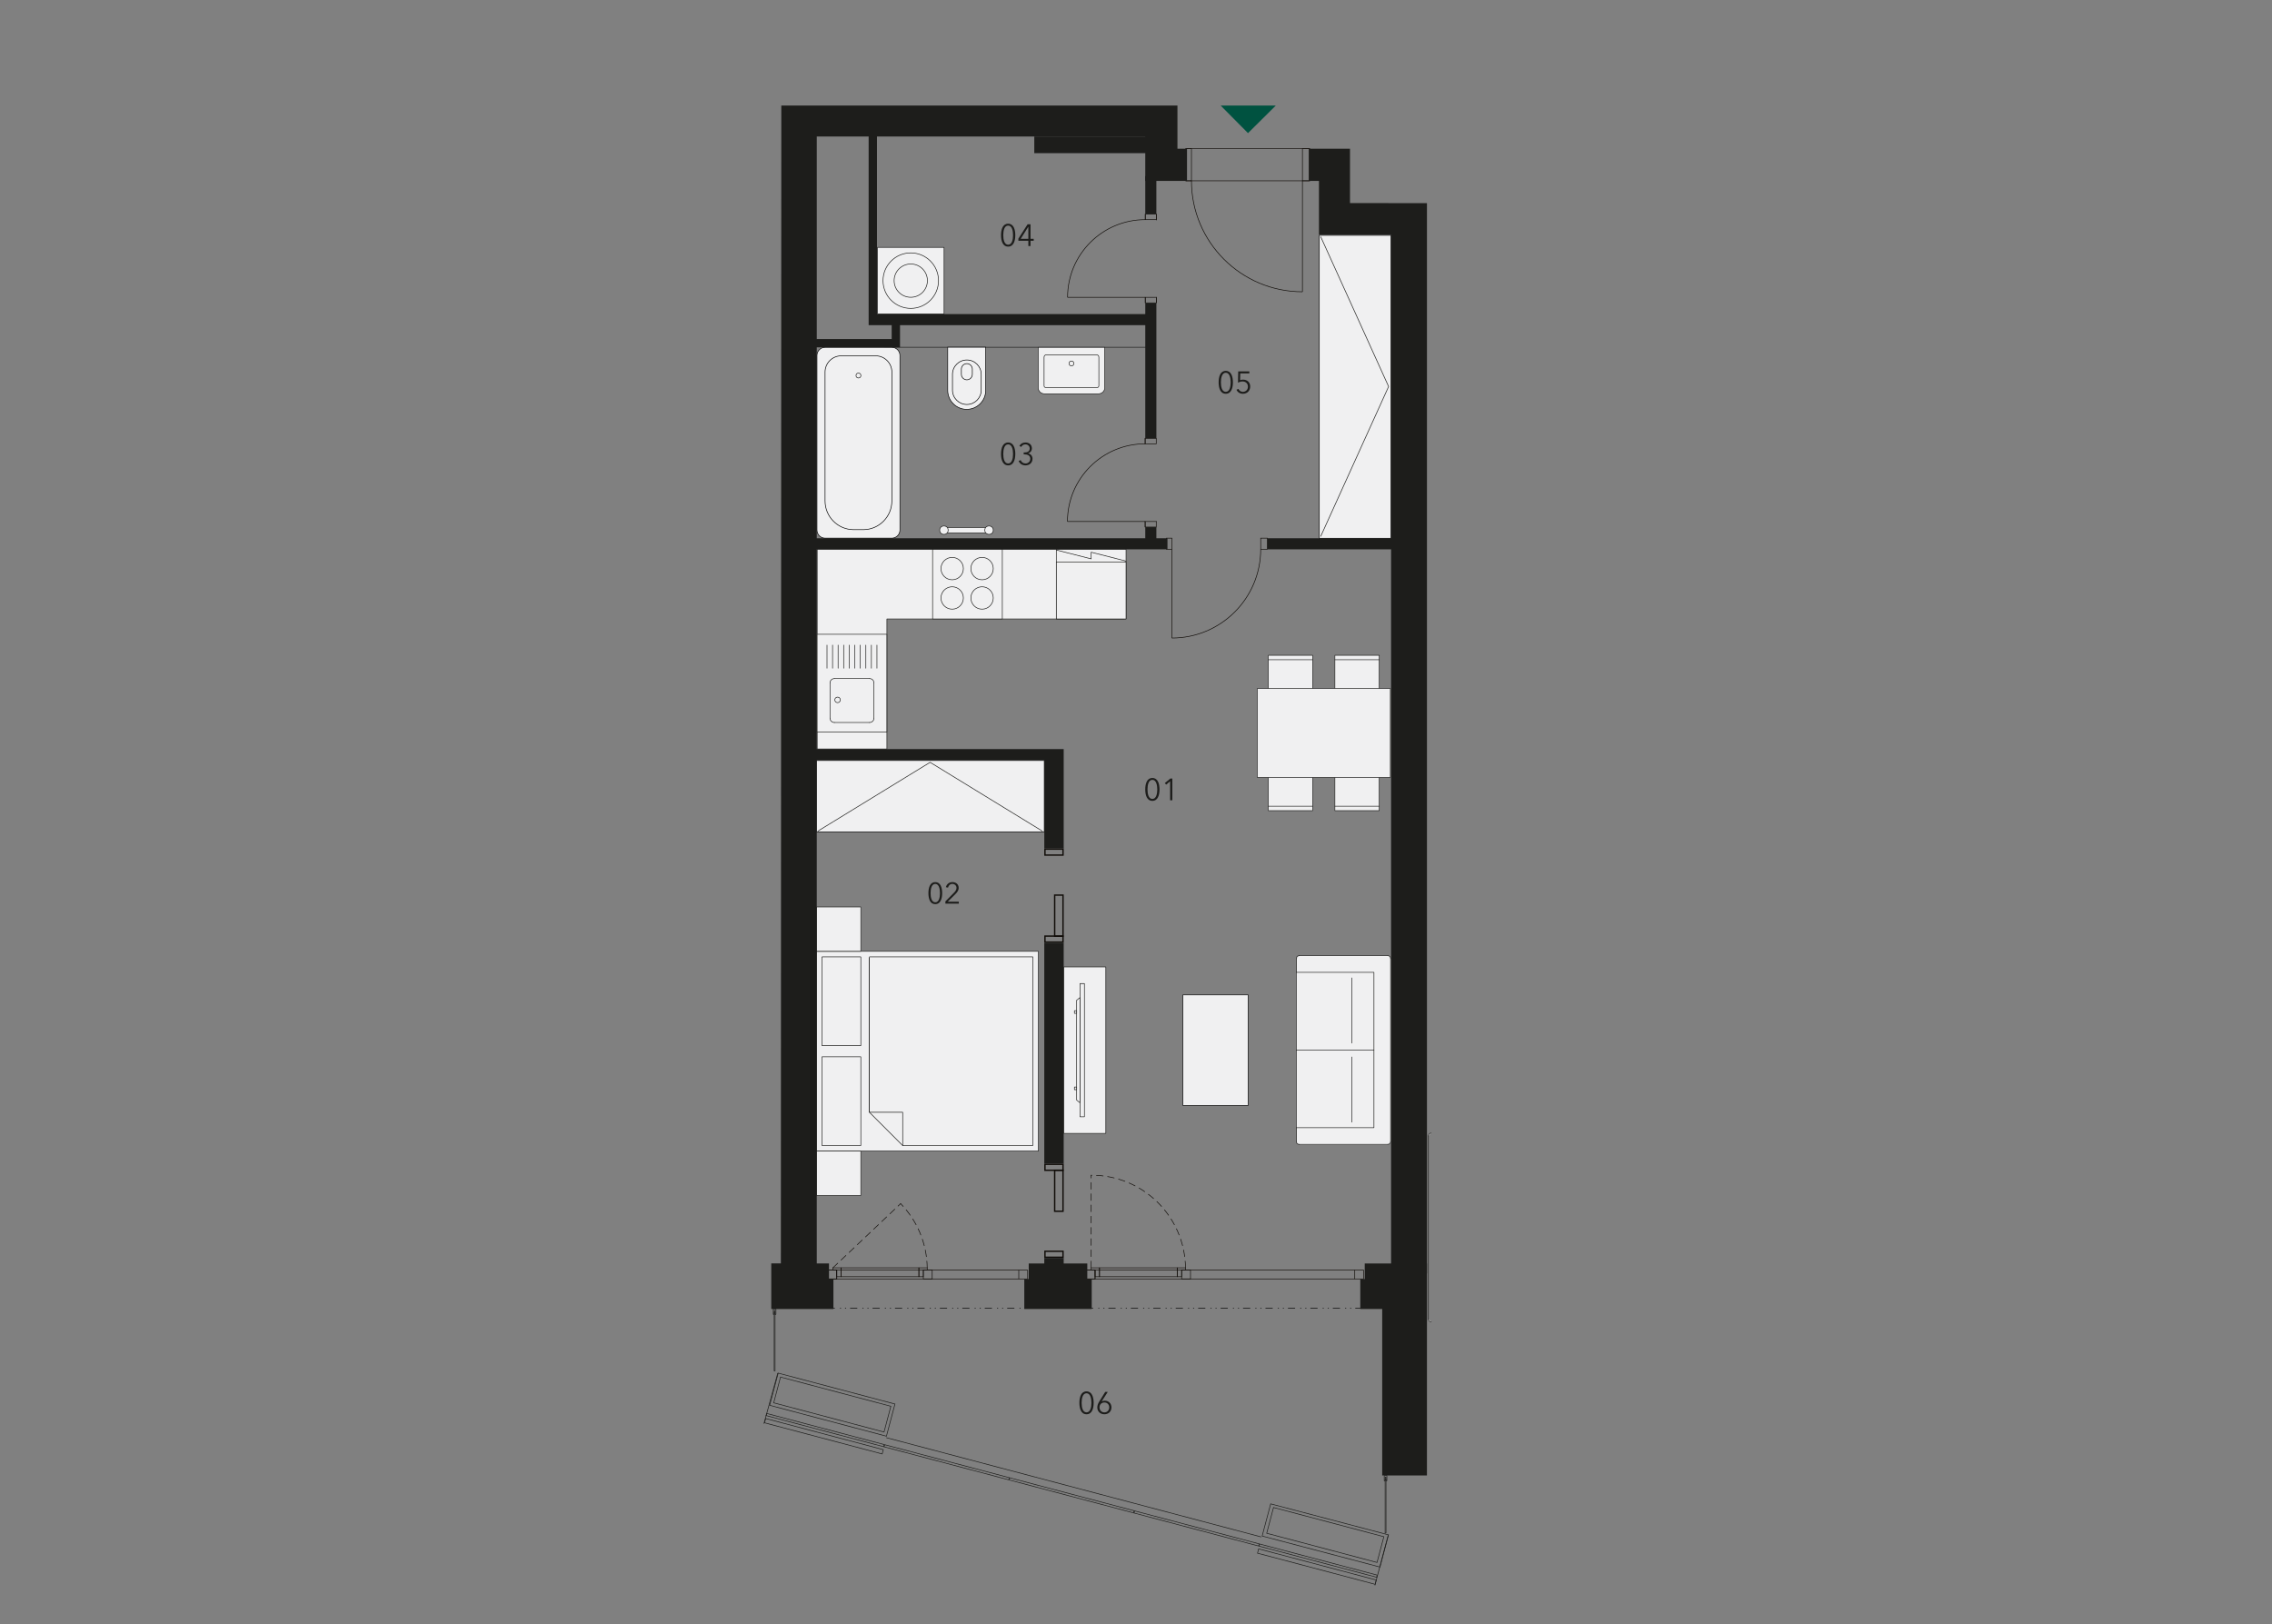 <?xml version="1.0" encoding="utf-8"?>
<!-- Generator: Adobe Illustrator 21.0.0, SVG Export Plug-In . SVG Version: 6.00 Build 0)  -->
<!DOCTYPE svg PUBLIC "-//W3C//DTD SVG 1.1//EN" "http://www.w3.org/Graphics/SVG/1.1/DTD/svg11.dtd">
<svg version="1.1" id="J.02.08" xmlns="http://www.w3.org/2000/svg" xmlns:xlink="http://www.w3.org/1999/xlink" x="0px" y="0px"
	 width="1070px" height="765px" viewBox="0 0 1070 765" style="enable-background:new 0 0 1070 765;" xml:space="preserve">
<rect x="0" y="0" width="1070" height="765" fill="#808080" stroke="none"/>
<line style="fill:none;stroke:#1D1D1B;stroke-width:0.289;stroke-miterlimit:10;" x1="416.349" y1="163.547" x2="540.501" y2="163.547"/>
<path style="fill:#F0F0F1;stroke:#000000;stroke-width:0.289;stroke-miterlimit:10;" d="M423.829,249.635c0,2.095-1.694,3.802-3.775,3.802h-31.527c-2.08,0-3.774-1.707-3.774-3.802v-82.239
	c0-2.097,1.694-3.802,3.774-3.802h31.527c2.081,0,3.775,1.705,3.775,3.802V249.635z"/>
<path style="fill:#F0F0F1;stroke:#000000;stroke-width:0.289;stroke-miterlimit:10;" d="M420.025,235.906c0,7.465-6.035,13.539-13.451,13.539h-4.566c-7.416,0-13.451-6.074-13.451-13.539v-60.671
	c0-4.218,3.409-7.65,7.598-7.65h16.272c4.191,0,7.598,3.431,7.598,7.65V235.906z"/>
<path style="fill:#F0F0F1;" d="M403.136,176.856c0,0.637,0.516,1.153,1.155,1.153c0.637,0,1.153-0.516,1.153-1.153
	c0-0.637-0.516-1.153-1.153-1.153C403.653,175.703,403.136,176.219,403.136,176.856"/>
<circle style="fill:none;stroke:#1D1D1B;stroke-width:0.289;stroke-linecap:round;stroke-linejoin:round;stroke-miterlimit:10;" cx="404.291" cy="176.856" r="1.154"/>
<rect x="445.221" y="248.432" style="fill:#F0F0F1;" width="20.108" height="2.507"/>
<rect x="445.221" y="248.433" style="fill:none;stroke:#1D1D1B;stroke-width:0.289;stroke-linecap:round;stroke-linejoin:round;stroke-miterlimit:10;" width="20.108" height="2.507"/>
<g style="opacity:0;">
	<g>
		<defs>
			<rect id="SVGID_1_" x="444.895" y="250.617" width="20.763" height="3.154"/>
		</defs>
		<clipPath id="SVGID_2_">
			<use xlink:href="#SVGID_1_"  style="overflow:visible;"/>
		</clipPath>
		<g style="clip-path:url(#SVGID_2_);">
			<defs>
				<rect id="SVGID_3_" x="444.896" y="250.617" width="20.761" height="3.153"/>
			</defs>
			<clipPath id="SVGID_4_">
				<use xlink:href="#SVGID_3_"  style="overflow:visible;"/>
			</clipPath>
			<rect x="445.221" y="250.939" style="clip-path:url(#SVGID_4_);fill:#F0F0F1;" width="20.108" height="2.507"/>
			<rect x="445.221" y="250.939" style="clip-path:url(#SVGID_4_);fill:none;stroke:#1D1D1B;stroke-width:0.289;stroke-linecap:round;stroke-linejoin:round;stroke-miterlimit:10;" width="20.108" height="2.507"/>
		</g>
	</g>
</g>
<path style="fill:#F0F0F1;" d="M463.802,249.686c0,1.097,0.89,1.987,1.987,1.987c1.099,0,1.989-0.89,1.989-1.987
	c0-1.097-0.89-1.987-1.989-1.987C464.692,247.699,463.802,248.589,463.802,249.686"/>
<circle style="fill:none;stroke:#1D1D1B;stroke-width:0.289;stroke-linecap:round;stroke-linejoin:round;stroke-miterlimit:10;" cx="465.79" cy="249.686" r="1.988"/>
<path style="fill:#F0F0F1;" d="M442.558,249.686c0,1.097,0.89,1.987,1.987,1.987c1.099,0,1.989-0.89,1.989-1.987
	c0-1.097-0.89-1.987-1.989-1.987C443.448,247.699,442.558,248.589,442.558,249.686"/>
<circle style="fill:none;stroke:#1D1D1B;stroke-width:0.289;stroke-linecap:round;stroke-linejoin:round;stroke-miterlimit:10;" cx="444.545" cy="249.686" r="1.988"/>
<path style="fill:#F0F0F1;stroke:#000000;stroke-width:0.289;stroke-miterlimit:10;" d="M464.229,183.833c0,4.937-4.016,8.955-8.953,8.955c-4.937,0-8.955-4.018-8.955-8.955v-20.311h17.908V183.833z
	"/>
<path style="fill:#F0F0F1;stroke:#000000;stroke-width:0.289;stroke-miterlimit:10;" d="M462.109,183.721c0,3.733-3.037,6.771-6.771,6.771s-6.771-3.037-6.771-6.771v-7.418
	c0-3.733,3.037-6.771,6.771-6.771s6.771,3.037,6.771,6.771V183.721z"/>
<path style="fill:#F0F0F1;stroke:#000000;stroke-width:0.289;stroke-miterlimit:10;" d="M457.918,176.293c0,1.424-1.158,2.582-2.58,2.582c-1.424,0-2.58-1.158-2.58-2.582v-2.456
	c0-1.424,1.157-2.582,2.58-2.582c1.422,0,2.58,1.158,2.58,2.582V176.293z"/>
<path style="fill:#F0F0F1;" d="M491.828,185.467h25.559c1.602,0,2.901-1.3,2.901-2.901v-18.988h-31.361v18.988
	C488.926,184.168,490.224,185.467,491.828,185.467"/>
<path style="fill:none;stroke:#1D1D1B;stroke-width:0.289;stroke-linecap:round;stroke-linejoin:round;stroke-miterlimit:10;" d="M491.828,185.467h25.559c1.602,0,2.901-1.3,2.901-2.901v-18.988h-31.361v18.988
	C488.926,184.168,490.224,185.467,491.828,185.467z"/>
<path style="fill:#F0F0F1;" d="M492.538,182.532h24.138c0.459,0,0.832-0.373,0.832-0.832v-13.524c0-0.605-0.492-1.097-1.097-1.097h-23.608
	c-0.605,0-1.097,0.492-1.097,1.097V181.7C491.705,182.159,492.077,182.532,492.538,182.532"/>
<path style="fill:none;stroke:#1D1D1B;stroke-width:0.289;stroke-linecap:round;stroke-linejoin:round;stroke-miterlimit:10;" d="M492.538,182.532h24.138c0.459,0,0.832-0.373,0.832-0.832v-13.524c0-0.605-0.492-1.097-1.097-1.097h-23.608
	c-0.605,0-1.097,0.492-1.097,1.097V181.7C491.705,182.159,492.077,182.532,492.538,182.532z"/>
<path style="fill:#F0F0F1;" d="M503.467,171.175c0,0.63,0.509,1.139,1.139,1.139s1.139-0.509,1.139-1.139c0-0.628-0.509-1.139-1.139-1.139
	S503.467,170.547,503.467,171.175"/>
<circle style="fill:none;stroke:#1D1D1B;stroke-width:0.289;stroke-linecap:round;stroke-linejoin:round;stroke-miterlimit:10;" cx="504.607" cy="171.175" r="1.139"/>
<rect x="413.246" y="116.489" style="fill:#F0F0F1;" width="31.359" height="31.358"/>
<rect x="413.246" y="116.489" style="fill:none;stroke:#1D1D1B;stroke-width:0.289;stroke-linecap:round;stroke-linejoin:round;stroke-miterlimit:10;" width="31.359" height="31.358"/>
<path style="fill:#F0F0F1;" d="M441.994,132.168c0,7.217-5.851,13.067-13.067,13.067c-7.217,0-13.067-5.85-13.067-13.067
	c0-7.216,5.85-13.067,13.067-13.067C436.142,119.101,441.994,124.953,441.994,132.168"/>
<path style="fill:none;stroke:#1D1D1B;stroke-width:0.289;stroke-linecap:round;stroke-linejoin:round;stroke-miterlimit:10;" d="M441.994,132.168c0,7.217-5.851,13.067-13.067,13.067c-7.217,0-13.067-5.85-13.067-13.067
	c0-7.216,5.85-13.067,13.067-13.067C436.142,119.101,441.994,124.953,441.994,132.168"/>
<path style="fill:#F0F0F1;" d="M436.767,132.168c0,4.33-3.51,7.84-7.84,7.84c-4.33,0-7.84-3.51-7.84-7.84c0-4.328,3.51-7.84,7.84-7.84
	C433.256,124.328,436.767,127.84,436.767,132.168"/>
<path style="fill:none;stroke:#1D1D1B;stroke-width:0.289;stroke-linecap:round;stroke-linejoin:round;stroke-miterlimit:10;" d="M436.767,132.168c0,4.33-3.51,7.84-7.84,7.84c-4.33,0-7.84-3.51-7.84-7.84c0-4.328,3.51-7.84,7.84-7.84
	C433.256,124.328,436.767,127.84,436.767,132.168"/>
<polyline style="fill:#F0F0F1;" points="597.303,324.288 597.303,308.609 618.208,308.609 618.208,324.288 "/>
<polyline style="fill:none;stroke:#1D1D1B;stroke-width:0.289;stroke-linecap:round;stroke-linejoin:round;stroke-miterlimit:10;" points="597.303,324.288 597.303,308.609 618.208,308.609 618.208,324.288 "/>
<line style="fill:#F0F0F1;" x1="618.209" y1="310.699" x2="597.303" y2="310.699"/>
<line style="fill:none;stroke:#1D1D1B;stroke-width:0.289;stroke-linecap:round;stroke-linejoin:round;stroke-miterlimit:10;" x1="618.209" y1="310.699" x2="597.303" y2="310.699"/>
<polyline style="fill:#F0F0F1;" points="597.303,366.1 597.303,381.781 618.208,381.781 618.208,366.1 "/>
<polyline style="fill:none;stroke:#1D1D1B;stroke-width:0.289;stroke-linecap:round;stroke-linejoin:round;stroke-miterlimit:10;" points="597.303,366.1 597.303,381.781 618.208,381.781 618.208,366.1 "/>
<line style="fill:#F0F0F1;" x1="618.209" y1="379.69" x2="597.303" y2="379.69"/>
<line style="fill:none;stroke:#1D1D1B;stroke-width:0.289;stroke-linecap:round;stroke-linejoin:round;stroke-miterlimit:10;" x1="618.209" y1="379.69" x2="597.303" y2="379.69"/>
<polyline style="fill:#F0F0F1;" points="628.661,324.288 628.661,308.609 649.569,308.609 649.569,324.288 "/>
<polyline style="fill:none;stroke:#1D1D1B;stroke-width:0.289;stroke-linecap:round;stroke-linejoin:round;stroke-miterlimit:10;" points="628.661,324.288 628.661,308.609 649.569,308.609 649.569,324.288 "/>
<line style="fill:#F0F0F1;" x1="649.568" y1="310.699" x2="628.661" y2="310.699"/>
<line style="fill:none;stroke:#1D1D1B;stroke-width:0.289;stroke-linecap:round;stroke-linejoin:round;stroke-miterlimit:10;" x1="649.568" y1="310.699" x2="628.661" y2="310.699"/>
<polyline style="fill:#F0F0F1;" points="628.661,366.1 628.661,381.781 649.569,381.781 649.569,366.1 "/>
<polyline style="fill:none;stroke:#1D1D1B;stroke-width:0.289;stroke-linecap:round;stroke-linejoin:round;stroke-miterlimit:10;" points="628.661,366.1 628.661,381.781 649.569,381.781 649.569,366.1 "/>
<line style="fill:#F0F0F1;" x1="649.568" y1="379.69" x2="628.661" y2="379.69"/>
<line style="fill:none;stroke:#1D1D1B;stroke-width:0.289;stroke-linecap:round;stroke-linejoin:round;stroke-miterlimit:10;" x1="649.568" y1="379.69" x2="628.661" y2="379.69"/>
<rect x="592.075" y="324.288" style="fill:#F0F0F1;" width="62.72" height="41.813"/>
<rect x="592.075" y="324.288" style="fill:none;stroke:#1D1D1B;stroke-width:0.289;stroke-linecap:round;stroke-linejoin:round;stroke-miterlimit:10;" width="62.72" height="41.813"/>
<rect x="500.951" y="455.386" style="fill:#F0F0F1;" width="19.833" height="78.399"/>
<rect x="500.95" y="455.385" style="fill:none;stroke:#1D1D1B;stroke-width:0.289;stroke-linecap:round;stroke-linejoin:round;stroke-miterlimit:10;" width="19.833" height="78.399"/>
<rect x="508.616" y="463.225" style="fill:#F0F0F1;" width="2.09" height="62.722"/>
<rect x="508.617" y="463.225" style="fill:none;stroke:#1D1D1B;stroke-width:0.289;stroke-linecap:round;stroke-linejoin:round;stroke-miterlimit:10;" width="2.09" height="62.722"/>
<polygon style="fill:#F0F0F1;" points="508.617,519.361 507.046,518.103 507.046,471.067 508.617,469.811 "/>
<polyline style="fill:none;stroke:#1D1D1B;stroke-width:0.289;stroke-linecap:round;stroke-linejoin:round;stroke-miterlimit:10;" points="508.617,519.361 507.046,518.103 507.046,471.067 508.617,469.811 508.617,519.361 "/>
<rect x="505.999" y="475.985" style="fill:#F0F0F1;" width="1.049" height="1.254"/>
<rect x="506" y="475.985" style="fill:none;stroke:#1D1D1B;stroke-width:0.289;stroke-linecap:round;stroke-linejoin:round;stroke-miterlimit:10;" width="1.048" height="1.254"/>
<rect x="506.003" y="511.934" style="fill:#F0F0F1;" width="1.043" height="1.253"/>
<rect x="506.003" y="511.934" style="fill:none;stroke:#1D1D1B;stroke-width:0.289;stroke-linecap:round;stroke-linejoin:round;stroke-miterlimit:10;" width="1.043" height="1.253"/>
<path style="fill:#F0F0F1;" d="M653.188,450.138h-40.615c-1.054,0-1.907,0.853-1.907,1.905v85.135c0,1.052,0.853,1.905,1.907,1.905h40.615
	c1.054,0,1.905-0.853,1.905-1.905v-85.135C655.093,450.991,654.241,450.138,653.188,450.138"/>
<polyline style="fill:#F0F0F1;" points="610.473,457.93 647.059,457.93 647.059,531.1 610.473,531.1 "/>
<polyline style="fill:none;stroke:#1D1D1B;stroke-width:0.289;stroke-linecap:round;stroke-linejoin:round;stroke-miterlimit:10;" points="610.473,457.93 647.059,457.93 647.059,531.1 610.473,531.1 "/>
<line style="fill:#F0F0F1;" x1="647.058" y1="494.515" x2="610.472" y2="494.515"/>
<line style="fill:none;stroke:#1D1D1B;stroke-width:0.289;stroke-linecap:round;stroke-linejoin:round;stroke-miterlimit:10;" x1="647.058" y1="494.515" x2="610.472" y2="494.515"/>
<path style="fill:#F0F0F1;" d="M653.593,450.09c0.722,0,1.307,0.586,1.307,1.307"/>
<path style="fill:none;stroke:#1D1D1B;stroke-width:0.289;stroke-linecap:round;stroke-linejoin:round;stroke-miterlimit:10;" d="M653.593,450.09c0.722,0,1.307,0.586,1.307,1.307"/>
<line style="fill:#F0F0F1;" x1="654.899" y1="451.396" x2="654.899" y2="537.634"/>
<line style="fill:none;stroke:#1D1D1B;stroke-width:0.289;stroke-linecap:round;stroke-linejoin:round;stroke-miterlimit:10;" x1="654.899" y1="451.396" x2="654.899" y2="537.634"/>
<path style="fill:#F0F0F1;" d="M654.899,537.634c0,0.722-0.584,1.307-1.307,1.307"/>
<path style="fill:none;stroke:#1D1D1B;stroke-width:0.289;stroke-linecap:round;stroke-linejoin:round;stroke-miterlimit:10;" d="M654.899,537.634c0,0.722-0.584,1.307-1.307,1.307"/>
<line style="fill:#F0F0F1;" x1="653.592" y1="538.942" x2="611.78" y2="538.942"/>
<line style="fill:none;stroke:#1D1D1B;stroke-width:0.289;stroke-linecap:round;stroke-linejoin:round;stroke-miterlimit:10;" x1="653.592" y1="538.942" x2="611.78" y2="538.942"/>
<path style="fill:#F0F0F1;" d="M611.781,538.942c-0.722,0-1.307-0.586-1.307-1.307"/>
<path style="fill:none;stroke:#1D1D1B;stroke-width:0.289;stroke-linecap:round;stroke-linejoin:round;stroke-miterlimit:10;" d="M611.781,538.942c-0.722,0-1.307-0.586-1.307-1.307"/>
<line style="fill:#F0F0F1;" x1="610.473" y1="537.633" x2="610.473" y2="451.396"/>
<line style="fill:none;stroke:#1D1D1B;stroke-width:0.289;stroke-linecap:round;stroke-linejoin:round;stroke-miterlimit:10;" x1="610.473" y1="537.633" x2="610.473" y2="451.396"/>
<path style="fill:#F0F0F1;" d="M610.474,451.397c0-0.722,0.586-1.307,1.307-1.307"/>
<path style="fill:none;stroke:#1D1D1B;stroke-width:0.289;stroke-linecap:round;stroke-linejoin:round;stroke-miterlimit:10;" d="M610.474,451.397c0-0.722,0.586-1.307,1.307-1.307"/>
<line style="fill:#F0F0F1;" x1="611.78" y1="450.089" x2="653.591" y2="450.089"/>
<line style="fill:none;stroke:#1D1D1B;stroke-width:0.289;stroke-linecap:round;stroke-linejoin:round;stroke-miterlimit:10;" x1="611.78" y1="450.089" x2="653.591" y2="450.089"/>
<line style="fill:#F0F0F1;" x1="636.605" y1="491.247" x2="636.605" y2="460.542"/>
<line style="fill:none;stroke:#1D1D1B;stroke-width:0.289;stroke-linecap:round;stroke-linejoin:round;stroke-miterlimit:10;" x1="636.605" y1="491.247" x2="636.605" y2="460.542"/>
<line style="fill:#F0F0F1;" x1="636.605" y1="528.487" x2="636.605" y2="497.781"/>
<line style="fill:none;stroke:#1D1D1B;stroke-width:0.289;stroke-linecap:round;stroke-linejoin:round;stroke-miterlimit:10;" x1="636.605" y1="528.487" x2="636.605" y2="497.781"/>
<rect x="557.102" y="468.553" style="fill:#F0F0F1;stroke:#000000;stroke-width:0.289;stroke-miterlimit:10;" width="30.712" height="52.068"/>
<path style="fill:#F0F0F1;" d="M674.01,622.501c-0.722,0-1.307-0.586-1.307-1.307"/>
<path style="fill:none;stroke:#1D1D1B;stroke-width:0.289;stroke-linecap:round;stroke-linejoin:round;stroke-miterlimit:10;" d="M674.01,622.501c-0.722,0-1.307-0.586-1.307-1.307"/>
<line style="fill:#F0F0F1;" x1="672.703" y1="621.194" x2="672.703" y2="534.957"/>
<line style="fill:none;stroke:#1D1D1B;stroke-width:0.289;stroke-linecap:round;stroke-linejoin:round;stroke-miterlimit:10;" x1="672.703" y1="621.194" x2="672.703" y2="534.957"/>
<path style="fill:#F0F0F1;" d="M672.703,534.956c0-0.721,0.586-1.307,1.307-1.307"/>
<path style="fill:none;stroke:#1D1D1B;stroke-width:0.289;stroke-linecap:round;stroke-linejoin:round;stroke-miterlimit:10;" d="M672.703,534.956c0-0.721,0.586-1.307,1.307-1.307"/>
<rect x="384.501" y="448.043" style="fill:#F0F0F1;" width="104.532" height="94.078"/>
<rect x="384.501" y="448.043" style="fill:none;stroke:#1D1D1B;stroke-width:0.289;stroke-linecap:round;stroke-linejoin:round;stroke-miterlimit:10;" width="104.532" height="94.078"/>
<rect x="387.113" y="497.697" style="fill:#F0F0F1;" width="18.294" height="41.811"/>
<rect x="387.113" y="497.697" style="fill:none;stroke:#1D1D1B;stroke-width:0.289;stroke-linecap:round;stroke-linejoin:round;stroke-miterlimit:10;" width="18.294" height="41.811"/>
<rect x="387.113" y="450.658" style="fill:#F0F0F1;" width="18.294" height="41.813"/>
<rect x="387.113" y="450.657" style="fill:none;stroke:#1D1D1B;stroke-width:0.289;stroke-linecap:round;stroke-linejoin:round;stroke-miterlimit:10;" width="18.294" height="41.813"/>
<rect x="384.501" y="542.121" style="fill:#F0F0F1;" width="20.906" height="20.907"/>
<rect x="384.501" y="542.121" style="fill:none;stroke:#1D1D1B;stroke-width:0.289;stroke-linecap:round;stroke-linejoin:round;stroke-miterlimit:10;" width="20.906" height="20.907"/>
<rect x="384.501" y="427.138" style="fill:#F0F0F1;" width="20.906" height="20.906"/>
<rect x="384.501" y="427.137" style="fill:none;stroke:#1D1D1B;stroke-width:0.289;stroke-linecap:round;stroke-linejoin:round;stroke-miterlimit:10;" width="20.906" height="20.906"/>
<polygon style="fill:#F0F0F1;" points="486.419,450.657 409.44,450.657 409.44,523.829 425.117,523.829 425.117,539.508 486.419,539.508 "/>
<polyline style="fill:none;stroke:#1D1D1B;stroke-width:0.289;stroke-linecap:round;stroke-linejoin:round;stroke-miterlimit:10;" points="486.419,450.657 409.44,450.657 409.44,523.829 425.117,523.829 425.117,539.508 486.419,539.508 
	486.419,450.657 "/>
<polyline style="fill:none;stroke:#1D1D1B;stroke-width:0.289;stroke-linecap:round;stroke-linejoin:round;stroke-miterlimit:10;" points="409.439,451.179 409.439,523.83 425.118,539.509 "/>
<rect x="621.33" y="110.819" style="fill:#F0F0F1;stroke:#000000;stroke-width:0.289;stroke-miterlimit:10;" width="33.803" height="142.678"/>
<polyline style="fill:none;stroke:#1D1D1B;stroke-width:0.289;stroke-linecap:round;stroke-linejoin:round;stroke-miterlimit:10;" points="622.007,252.568 653.966,182.044 622.007,111.52 "/>
<rect x="384.43" y="358.163" style="fill:#F0F0F1;stroke:#000000;stroke-width:0.289;stroke-miterlimit:10;" width="107.374" height="33.601"/>
<polyline style="fill:none;stroke:#1D1D1B;stroke-width:0.289;stroke-linecap:round;stroke-linejoin:round;stroke-miterlimit:10;" points="490.869,391.403 438.031,359.024 385.196,391.403 "/>
<polygon style="fill:#F0F0F1;" points="417.687,258.655 529.537,258.655 529.537,291.495 417.687,291.495 417.687,352.731 384.847,352.731 
	384.847,258.653 417.687,258.653 "/>
<polygon style="fill:none;stroke:#1D1D1B;stroke-width:0.289;stroke-linecap:round;stroke-linejoin:round;stroke-miterlimit:10;" points="417.687,258.655 529.537,258.655 529.537,291.495 417.687,291.495 417.687,352.731 384.847,352.731 
	384.847,258.653 417.687,258.653 "/>
<rect x="384.817" y="298.703" style="fill:#F0F0F1;" width="32.841" height="46.082"/>
<rect x="384.818" y="298.704" style="fill:none;stroke:#1D1D1B;stroke-width:0.289;stroke-linecap:round;stroke-linejoin:round;stroke-miterlimit:10;" width="32.841" height="46.082"/>
<path style="fill:#F0F0F1;" d="M394.462,330.92c0.722,0,1.307-0.586,1.307-1.307c0-0.722-0.584-1.307-1.307-1.307s-1.307,0.584-1.307,1.307
	C393.155,330.334,393.74,330.92,394.462,330.92"/>
<path style="fill:none;stroke:#1D1D1B;stroke-width:0.289;stroke-linecap:round;stroke-linejoin:round;stroke-miterlimit:10;" d="M394.462,330.92c0.722,0,1.307-0.586,1.307-1.307c0-0.722-0.584-1.307-1.307-1.307s-1.307,0.584-1.307,1.307
	C393.155,330.334,393.74,330.92,394.462,330.92"/>
<path style="fill:#F0F0F1;" d="M409.519,340.273c1.143,0,2.071-0.926,2.071-2.069"/>
<path style="fill:none;stroke:#1D1D1B;stroke-width:0.289;stroke-linecap:round;stroke-linejoin:round;stroke-miterlimit:10;" d="M409.519,340.273c1.143,0,2.071-0.926,2.071-2.069"/>
<path style="fill:#F0F0F1;" d="M390.891,338.203c0,1.143,0.926,2.069,2.069,2.069"/>
<path style="fill:none;stroke:#1D1D1B;stroke-width:0.289;stroke-linecap:round;stroke-linejoin:round;stroke-miterlimit:10;" d="M390.891,338.203c0,1.143,0.926,2.069,2.069,2.069"/>
<path style="fill:#F0F0F1;" d="M392.961,319.575c-1.143,0-2.069,0.926-2.069,2.069"/>
<path style="fill:none;stroke:#1D1D1B;stroke-width:0.289;stroke-linecap:round;stroke-linejoin:round;stroke-miterlimit:10;" d="M392.961,319.575c-1.143,0-2.069,0.926-2.069,2.069"/>
<path style="fill:#F0F0F1;" d="M411.589,321.644c0-1.143-0.926-2.069-2.071-2.069"/>
<path style="fill:none;stroke:#1D1D1B;stroke-width:0.289;stroke-linecap:round;stroke-linejoin:round;stroke-miterlimit:10;" d="M411.589,321.644c0-1.143-0.926-2.069-2.071-2.069"/>
<line style="fill:#F0F0F1;" x1="411.587" y1="338.202" x2="411.587" y2="321.644"/>
<line style="fill:none;stroke:#1D1D1B;stroke-width:0.289;stroke-linecap:round;stroke-linejoin:round;stroke-miterlimit:10;" x1="411.587" y1="338.202" x2="411.587" y2="321.644"/>
<line style="fill:#F0F0F1;" x1="409.518" y1="340.271" x2="392.96" y2="340.271"/>
<line style="fill:none;stroke:#1D1D1B;stroke-width:0.289;stroke-linecap:round;stroke-linejoin:round;stroke-miterlimit:10;" x1="409.518" y1="340.271" x2="392.96" y2="340.271"/>
<line style="fill:#F0F0F1;" x1="390.889" y1="338.202" x2="390.889" y2="321.644"/>
<line style="fill:none;stroke:#1D1D1B;stroke-width:0.289;stroke-linecap:round;stroke-linejoin:round;stroke-miterlimit:10;" x1="390.889" y1="338.202" x2="390.889" y2="321.644"/>
<line style="fill:#F0F0F1;" x1="409.518" y1="319.573" x2="392.96" y2="319.573"/>
<line style="fill:none;stroke:#1D1D1B;stroke-width:0.289;stroke-linecap:round;stroke-linejoin:round;stroke-miterlimit:10;" x1="409.518" y1="319.573" x2="392.96" y2="319.573"/>
<line style="fill:#F0F0F1;" x1="389.479" y1="314.712" x2="389.479" y2="303.808"/>
<line style="fill:none;stroke:#1D1D1B;stroke-width:0.289;stroke-linecap:round;stroke-linejoin:round;stroke-miterlimit:10;" x1="389.479" y1="314.712" x2="389.479" y2="303.808"/>
<line style="fill:#F0F0F1;" x1="392.093" y1="303.808" x2="392.093" y2="314.711"/>
<line style="fill:none;stroke:#1D1D1B;stroke-width:0.289;stroke-linecap:round;stroke-linejoin:round;stroke-miterlimit:10;" x1="392.093" y1="303.808" x2="392.093" y2="314.711"/>
<line style="fill:#F0F0F1;" x1="394.706" y1="314.712" x2="394.706" y2="303.808"/>
<line style="fill:none;stroke:#1D1D1B;stroke-width:0.289;stroke-linecap:round;stroke-linejoin:round;stroke-miterlimit:10;" x1="394.706" y1="314.712" x2="394.706" y2="303.808"/>
<line style="fill:#F0F0F1;" x1="397.318" y1="303.808" x2="397.318" y2="314.711"/>
<line style="fill:none;stroke:#1D1D1B;stroke-width:0.289;stroke-linecap:round;stroke-linejoin:round;stroke-miterlimit:10;" x1="397.318" y1="303.808" x2="397.318" y2="314.711"/>
<line style="fill:#F0F0F1;" x1="399.932" y1="314.712" x2="399.932" y2="303.808"/>
<line style="fill:none;stroke:#1D1D1B;stroke-width:0.289;stroke-linecap:round;stroke-linejoin:round;stroke-miterlimit:10;" x1="399.932" y1="314.712" x2="399.932" y2="303.808"/>
<line style="fill:#F0F0F1;" x1="402.545" y1="303.808" x2="402.545" y2="314.711"/>
<line style="fill:none;stroke:#1D1D1B;stroke-width:0.289;stroke-linecap:round;stroke-linejoin:round;stroke-miterlimit:10;" x1="402.545" y1="303.808" x2="402.545" y2="314.711"/>
<line style="fill:#F0F0F1;" x1="405.159" y1="314.712" x2="405.159" y2="303.808"/>
<line style="fill:none;stroke:#1D1D1B;stroke-width:0.289;stroke-linecap:round;stroke-linejoin:round;stroke-miterlimit:10;" x1="405.159" y1="314.712" x2="405.159" y2="303.808"/>
<line style="fill:#F0F0F1;" x1="407.772" y1="303.808" x2="407.772" y2="314.711"/>
<line style="fill:none;stroke:#1D1D1B;stroke-width:0.289;stroke-linecap:round;stroke-linejoin:round;stroke-miterlimit:10;" x1="407.772" y1="303.808" x2="407.772" y2="314.711"/>
<line style="fill:#F0F0F1;" x1="410.384" y1="314.712" x2="410.384" y2="303.808"/>
<line style="fill:none;stroke:#1D1D1B;stroke-width:0.289;stroke-linecap:round;stroke-linejoin:round;stroke-miterlimit:10;" x1="410.384" y1="314.712" x2="410.384" y2="303.808"/>
<line style="fill:#F0F0F1;" x1="412.998" y1="303.808" x2="412.998" y2="314.711"/>
<line style="fill:none;stroke:#1D1D1B;stroke-width:0.289;stroke-linecap:round;stroke-linejoin:round;stroke-miterlimit:10;" x1="412.998" y1="303.808" x2="412.998" y2="314.711"/>
<rect x="439.204" y="258.652" style="fill:#F0F0F1;" width="32.841" height="32.841"/>
<rect x="439.203" y="258.653" style="fill:none;stroke:#1D1D1B;stroke-width:0.289;stroke-linecap:round;stroke-linejoin:round;stroke-miterlimit:10;" width="32.841" height="32.841"/>
<path style="fill:#F0F0F1;" d="M462.508,276.346c-2.912,0-5.271,2.361-5.271,5.271c0,2.912,2.359,5.272,5.271,5.272
	c2.912,0,5.272-2.361,5.272-5.272C467.78,278.706,465.42,276.346,462.508,276.346"/>
<path style="fill:none;stroke:#1D1D1B;stroke-width:0.289;stroke-linecap:round;stroke-linejoin:round;stroke-miterlimit:10;" d="M462.508,276.346c-2.912,0-5.271,2.361-5.271,5.271c0,2.912,2.359,5.272,5.271,5.272
	c2.912,0,5.272-2.361,5.272-5.272C467.78,278.706,465.42,276.346,462.508,276.346"/>
<path style="fill:#F0F0F1;" d="M448.426,276.346c-2.912,0-5.27,2.361-5.27,5.271c0,2.912,2.359,5.272,5.27,5.272s5.272-2.361,5.272-5.272
	C453.698,278.706,451.338,276.346,448.426,276.346"/>
<path style="fill:none;stroke:#1D1D1B;stroke-width:0.289;stroke-linecap:round;stroke-linejoin:round;stroke-miterlimit:10;" d="M448.426,276.346c-2.912,0-5.27,2.361-5.27,5.271c0,2.912,2.359,5.272,5.27,5.272s5.272-2.361,5.272-5.272
	C453.698,278.706,451.338,276.346,448.426,276.346"/>
<path style="fill:#F0F0F1;" d="M462.508,262.507c-2.912,0-5.271,2.361-5.271,5.272c0,2.91,2.359,5.271,5.271,5.271
	c2.912,0,5.272-2.361,5.272-5.271C467.78,264.868,465.42,262.507,462.508,262.507"/>
<path style="fill:none;stroke:#1D1D1B;stroke-width:0.289;stroke-linecap:round;stroke-linejoin:round;stroke-miterlimit:10;" d="M462.508,262.507c-2.912,0-5.271,2.361-5.271,5.272c0,2.91,2.359,5.271,5.271,5.271
	c2.912,0,5.272-2.361,5.272-5.271C467.78,264.868,465.42,262.507,462.508,262.507"/>
<path style="fill:#F0F0F1;" d="M448.426,262.507c-2.912,0-5.27,2.361-5.27,5.272c0,2.91,2.359,5.271,5.27,5.271s5.272-2.361,5.272-5.271
	C453.698,264.868,451.338,262.507,448.426,262.507"/>
<path style="fill:none;stroke:#1D1D1B;stroke-width:0.289;stroke-linecap:round;stroke-linejoin:round;stroke-miterlimit:10;" d="M448.426,262.507c-2.912,0-5.27,2.361-5.27,5.272c0,2.91,2.359,5.271,5.27,5.271s5.272-2.361,5.272-5.271
	C453.698,264.868,451.338,262.507,448.426,262.507"/>
<rect x="497.47" y="258.652" style="fill:#F0F0F1;" width="32.841" height="32.841"/>
<rect x="497.471" y="258.653" style="fill:none;stroke:#1D1D1B;stroke-width:0.289;stroke-linecap:round;stroke-linejoin:round;stroke-miterlimit:10;" width="32.84" height="32.841"/>
<rect x="497.47" y="264.636" style="fill:#F0F0F1;" width="32.841" height="26.858"/>
<rect x="497.471" y="264.635" style="fill:none;stroke:#1D1D1B;stroke-width:0.289;stroke-linecap:round;stroke-linejoin:round;stroke-miterlimit:10;" width="32.84" height="26.858"/>
<polyline style="fill:#F0F0F1;" points="530.311,264.249 513.89,260.069 513.89,263.204 497.47,259.024 "/>
<polyline style="fill:none;stroke:#1D1D1B;stroke-width:0.289;stroke-linecap:round;stroke-linejoin:round;stroke-miterlimit:10;" points="530.311,264.249 513.89,260.069 513.89,263.204 497.47,259.024 "/>
<polygon style="fill:none;" points="367.961,49.692 367.753,595.014 363.142,595.014 363.095,616.314 364.337,646.424 365.745,646.922 
	359.159,671.965 363.095,677.611 367.938,694.317 645.125,755.886 654.317,722.725 672.022,698.642 672.022,95.659 635.784,95.659 
	635.784,49.692 "/>
<line style="fill:none;stroke:#100C08;stroke-width:0.289;stroke-miterlimit:10;" x1="544.592" y1="142.641" x2="544.592" y2="140.027"/>
<line style="fill:none;stroke:#100C08;stroke-width:0.289;stroke-miterlimit:10;" x1="544.592" y1="103.723" x2="544.592" y2="100.827"/>
<line style="fill:none;stroke:#100C08;stroke-width:0.289;stroke-miterlimit:10;" x1="539.365" y1="142.641" x2="539.365" y2="140.027"/>
<line style="fill:none;stroke:#100C08;stroke-width:0.289;stroke-miterlimit:10;" x1="539.365" y1="103.441" x2="539.365" y2="100.827"/>
<polyline style="fill:none;stroke:#100C08;stroke-width:0.289;stroke-miterlimit:10;" points="544.592,139.822 544.592,142.641 539.365,142.641 539.365,140.028 544.592,140.028 "/>
<rect x="539.365" y="100.828" style="fill:none;stroke:#100C08;stroke-width:0.289;stroke-miterlimit:10;" width="5.227" height="2.613"/>
<path style="fill:none;stroke:#100C08;stroke-width:0.289;stroke-miterlimit:10;" d="M539.364,103.441c-20.206,0-36.586,16.38-36.586,36.586"/>
<polygon style="fill:none;" points="367.961,49.692 367.753,595.014 363.142,595.014 363.095,616.314 364.337,646.424 365.745,646.922 
	359.159,671.965 363.095,677.611 367.938,694.317 645.125,755.886 654.317,722.725 672.022,698.642 672.022,95.659 635.784,95.659 
	635.784,49.692 "/>
<line style="fill:none;stroke:#100C08;stroke-width:0.289;stroke-miterlimit:10;" x1="539.365" y1="140.027" x2="502.779" y2="140.027"/>
<line style="fill:none;stroke:#100C08;stroke-width:0.289;stroke-miterlimit:10;" x1="539.309" y1="248.218" x2="539.309" y2="245.603"/>
<line style="fill:none;stroke:#100C08;stroke-width:0.289;stroke-miterlimit:10;" x1="539.309" y1="209.018" x2="539.309" y2="206.405"/>
<polyline style="fill:none;stroke:#100C08;stroke-width:0.289;stroke-miterlimit:10;" points="544.84,245.604 539.309,245.604 539.309,248.219 544.536,248.219 544.536,245.604 544.536,248.219 
	"/>
<path style="fill:none;stroke:#100C08;stroke-width:0.289;stroke-miterlimit:10;" d="M544.537,209.019v-2.613 M539.31,209.019v-2.613h5.227v2.613H539.31z"/>
<path style="fill:none;stroke:#100C08;stroke-width:0.289;stroke-miterlimit:10;" d="M539.309,209.017c-20.206,0-36.586,16.38-36.586,36.586"/>
<polygon style="fill:none;" points="367.961,49.692 367.753,595.014 363.142,595.014 363.095,616.314 364.337,646.424 365.745,646.922 
	359.159,671.965 363.095,677.611 367.938,694.317 645.125,755.886 654.317,722.725 672.022,698.642 672.022,95.659 635.784,95.659 
	635.784,49.692 "/>
<line style="fill:none;stroke:#100C08;stroke-width:0.289;stroke-miterlimit:10;" x1="539.309" y1="245.604" x2="502.723" y2="245.604"/>
<rect x="549.303" y="253.446" style="fill:none;stroke:#100C08;stroke-width:0.289;stroke-miterlimit:10;" width="2.612" height="5.225"/>
<rect x="593.729" y="253.446" style="fill:none;stroke:#100C08;stroke-width:0.289;stroke-miterlimit:10;" width="3.128" height="5.225"/>
<path style="fill:none;stroke:#100C08;stroke-width:0.289;stroke-miterlimit:10;" d="M551.915,300.482c23.092,0,41.813-18.72,41.813-41.811"/>
<polygon style="fill:none;" points="367.961,49.692 367.753,595.014 363.142,595.014 363.095,616.314 364.337,646.424 365.745,646.922 
	359.159,671.965 363.095,677.611 367.938,694.317 645.125,755.886 654.317,722.725 672.022,698.642 672.022,95.659 635.784,95.659 
	635.784,49.692 "/>
<line style="fill:none;stroke:#100C08;stroke-width:0.289;stroke-miterlimit:10;" x1="551.915" y1="258.671" x2="551.915" y2="300.484"/>
<polygon style="fill:none;" points="367.961,49.692 367.753,595.014 363.142,595.014 363.095,616.314 364.337,646.424 365.745,646.922 
	359.159,671.965 363.095,677.611 367.938,694.317 645.125,755.886 654.317,722.725 672.022,698.642 672.022,95.659 635.784,95.659 
	635.784,49.692 "/>
<line style="fill:none;stroke:#100C08;stroke-width:0.289;stroke-miterlimit:10;" x1="608.154" y1="69.991" x2="608.154" y2="69.991"/>
<line style="fill:none;stroke:#100C08;stroke-width:0.289;stroke-miterlimit:10;" x1="568.954" y1="69.991" x2="568.954" y2="69.991"/>
<line style="fill:none;stroke:#100C08;stroke-width:0.289;stroke-miterlimit:10;" x1="608.154" y1="85.148" x2="608.154" y2="85.148"/>
<line style="fill:none;stroke:#100C08;stroke-width:0.289;stroke-miterlimit:10;" x1="568.954" y1="85.148" x2="568.954" y2="85.148"/>
<rect x="613.381" y="69.991" style="fill:none;stroke:#100C08;stroke-width:0.289;stroke-miterlimit:10;" width="3.13" height="15.157"/>
<rect x="558.502" y="69.991" style="fill:none;stroke:#100C08;stroke-width:0.289;stroke-miterlimit:10;" width="2.613" height="15.157"/>
<rect x="558.502" y="69.991" style="fill:none;stroke:#100C08;stroke-width:0.289;stroke-miterlimit:10;" width="58.362" height="15.157"/>
<path style="fill:none;stroke:#100C08;stroke-width:0.289;stroke-miterlimit:10;" d="M561.114,85.147c0,28.866,23.4,52.267,52.267,52.267"/>
<polygon style="fill:none;" points="367.961,49.692 367.753,595.014 363.142,595.014 363.095,616.314 364.337,646.424 365.745,646.922 
	359.159,671.965 363.095,677.611 367.938,694.317 645.125,755.886 654.317,722.725 672.022,698.642 672.022,95.659 635.784,95.659 
	635.784,49.692 "/>
<line style="fill:none;stroke:#100C08;stroke-width:0.289;stroke-miterlimit:10;" x1="613.381" y1="85.148" x2="613.381" y2="137.413"/>
<polygon style="fill:none;" points="367.961,49.692 367.753,595.014 363.142,595.014 363.095,616.314 364.337,646.424 365.745,646.922 
	359.159,671.965 363.095,677.611 367.938,694.317 645.125,755.886 654.317,722.725 672.022,698.642 672.022,95.659 635.784,95.659 
	635.784,49.692 "/>
<path style="fill:#100C08;" d="M492.447,548.655h7.858v2.17h-7.858V548.655z M491.804,551.471h9.145v-3.461h-9.145V551.471z"/>
<path style="fill:#100C08;" d="M492.447,589.62h7.858v2.17h-7.858V589.62z M491.804,592.436h9.145v-3.46h-9.145V592.436z"/>
<path style="fill:#100C08;" d="M497.022,551.453h3.283v18.676h-3.283V551.453z M496.376,570.773h4.574v-19.965h-4.574V570.773z"/>
<path style="fill:#100C08;" d="M492.447,441.185h7.858v2.17h-7.858V441.185z M491.804,444.001h9.145v-3.461h-9.145V444.001z"/>
<path style="fill:#100C08;" d="M492.447,400.217h7.858v2.17h-7.858V400.217z M491.804,403.031h9.145v-3.461h-9.145V403.031z"/>
<path style="fill:#100C08;" d="M497.022,421.883h3.283v18.676h-3.283V421.883z M496.376,441.203h4.574v-19.965h-4.574V441.203z"/>
<rect x="511.542" y="598.138" style="fill:none;stroke:#100C08;stroke-width:0.289;stroke-miterlimit:10;" width="4.18" height="4.182"/>
<rect x="556.489" y="598.138" style="fill:none;stroke:#100C08;stroke-width:0.289;stroke-miterlimit:10;" width="4.182" height="4.182"/>
<polyline style="fill:none;stroke:#100C08;stroke-width:0.289;stroke-miterlimit:10;" points="513.893,598.138 513.893,597.091 517.811,597.091 517.811,601.273 515.721,601.273 515.721,598.138 
	513.893,598.138 "/>
<polyline style="fill:none;stroke:#100C08;stroke-width:0.289;stroke-miterlimit:10;" points="558.319,598.138 558.319,597.091 554.399,597.091 554.399,601.273 556.489,601.273 556.489,598.138 
	558.319,598.138 "/>
<line style="fill:none;stroke:#100C08;stroke-width:0.289;stroke-linecap:round;stroke-miterlimit:10;stroke-dasharray:3.171,2.114;" x1="513.893" y1="597.091" x2="513.893" y2="553.478"/>
<path style="fill:none;stroke:#100C08;stroke-width:0.289;stroke-linecap:round;stroke-miterlimit:10;stroke-dasharray:3.171,2.114;" d="M558.317,597.091c-0.323-24.269-20.155-43.737-44.426-43.613"/>
<polygon style="fill:none;" points="367.961,49.692 367.753,595.014 363.142,595.014 363.095,616.314 364.337,646.424 365.745,646.922 
	359.159,671.965 363.095,677.611 367.938,694.317 645.125,755.886 654.317,722.725 672.022,698.642 672.022,95.659 635.784,95.659 
	635.784,49.692 "/>
<rect x="517.811" y="597.091" style="fill:none;stroke:#100C08;stroke-width:0.289;stroke-miterlimit:10;" width="36.586" height="4.182"/>
<rect x="389.893" y="598.138" style="fill:none;stroke:#100C08;stroke-width:0.289;stroke-miterlimit:10;" width="4.18" height="4.182"/>
<rect x="434.841" y="598.138" style="fill:none;stroke:#100C08;stroke-width:0.289;stroke-miterlimit:10;" width="4.182" height="4.182"/>
<polyline style="fill:none;stroke:#100C08;stroke-width:0.289;stroke-miterlimit:10;" points="392.244,598.138 392.244,597.091 396.163,597.091 396.163,601.273 394.073,601.273 394.073,598.138 
	392.244,598.138 "/>
<polyline style="fill:none;stroke:#100C08;stroke-width:0.289;stroke-miterlimit:10;" points="436.671,598.138 436.671,597.091 432.751,597.091 432.751,601.273 434.841,601.273 434.841,598.138 
	436.671,598.138 "/>
<line style="fill:none;stroke:#100C08;stroke-width:0.289;stroke-linecap:round;stroke-miterlimit:10;stroke-dasharray:3.171,2.114;" x1="392.244" y1="597.091" x2="424.151" y2="566.866"/>
<path style="fill:none;stroke:#100C08;stroke-width:0.289;stroke-linecap:round;stroke-miterlimit:10;stroke-dasharray:3.171,2.114;" d="M436.669,597.091c-0.157-11.767-4.901-22.408-12.512-30.231"/>
<polygon style="fill:none;" points="367.961,49.692 367.753,595.014 363.142,595.014 363.095,616.314 364.337,646.424 365.745,646.922 
	359.159,671.965 363.095,677.611 367.938,694.317 645.125,755.886 654.317,722.725 672.022,698.642 672.022,95.659 635.784,95.659 
	635.784,49.692 "/>
<rect x="396.164" y="597.091" style="fill:none;stroke:#100C08;stroke-width:0.289;stroke-miterlimit:10;" width="36.586" height="4.182"/>
<polygon style="fill:none;" points="367.961,49.692 367.753,595.014 363.142,595.014 363.095,616.314 364.337,646.424 365.745,646.922 
	359.159,671.965 363.095,677.611 367.938,694.317 645.125,755.886 654.317,722.725 672.022,698.642 672.022,95.659 635.784,95.659 
	635.784,49.692 "/>
<line style="fill:none;stroke:#000000;stroke-width:0.289;stroke-linecap:round;stroke-linejoin:round;stroke-miterlimit:10;stroke-dasharray:3.171,2.642,0.264,2.114,0.264,2.114;" x1="389.893" y1="616.149" x2="483.971" y2="616.149"/>
<line style="fill:none;stroke:#100C08;stroke-width:0.289;stroke-miterlimit:10;" x1="389.893" y1="598.138" x2="483.971" y2="598.138"/>
<polyline style="fill:none;stroke:#100C08;stroke-width:0.289;stroke-miterlimit:10;" points="389.893,598.138 389.893,602.319 483.971,602.319 483.971,598.138 "/>
<line style="fill:none;stroke:#100C08;stroke-width:0.289;stroke-miterlimit:10;" x1="394.073" y1="598.138" x2="394.073" y2="602.319"/>
<line style="fill:none;stroke:#100C08;stroke-width:0.289;stroke-miterlimit:10;" x1="479.79" y1="598.138" x2="479.79" y2="602.319"/>
<line style="fill:none;stroke:#000000;stroke-width:0.289;stroke-linecap:round;stroke-linejoin:round;stroke-miterlimit:10;stroke-dasharray:3.171,2.642,0.264,2.114,0.264,2.114;" x1="511.541" y1="616.149" x2="642.206" y2="616.149"/>
<line style="fill:none;stroke:#100C08;stroke-width:0.289;stroke-miterlimit:10;" x1="511.541" y1="598.138" x2="642.206" y2="598.138"/>
<polyline style="fill:none;stroke:#100C08;stroke-width:0.289;stroke-miterlimit:10;" points="511.541,598.138 511.541,602.319 642.206,602.319 642.206,598.138 "/>
<line style="fill:none;stroke:#100C08;stroke-width:0.289;stroke-miterlimit:10;" x1="515.721" y1="598.138" x2="515.721" y2="602.319"/>
<line style="fill:none;stroke:#100C08;stroke-width:0.289;stroke-miterlimit:10;" x1="638.024" y1="598.138" x2="638.024" y2="602.319"/>
<polygon style="fill:none;" points="367.961,49.692 367.753,595.014 363.142,595.014 363.095,616.314 364.337,646.424 365.745,646.922 
	359.159,671.965 363.095,677.611 367.938,694.317 645.125,755.886 654.317,722.725 672.022,698.642 672.022,95.659 635.784,95.659 
	635.784,49.692 "/>
<polygon style="fill:#1D1D1B;" points="642.722,595.048 642.722,602.366 640.63,602.366 640.63,616.479 650.953,616.479 650.953,694.876 
	672.021,694.876 672.021,595.048 "/>
<rect x="491.804" y="444.001" style="fill:#1D1D1B;" width="9.145" height="104.008"/>
<polygon style="fill:#1D1D1B;" points="491.804,592.437 491.804,595.048 484.485,595.048 484.485,602.367 482.395,602.367 482.395,616.479 
	514.147,616.479 514.147,602.367 512.057,602.367 512.057,595.048 500.949,595.048 500.949,592.437 "/>
<polygon style="fill:none;" points="367.961,49.692 367.753,595.014 363.142,595.014 363.095,616.314 364.337,646.424 365.745,646.922 
	359.159,671.965 363.095,677.611 367.938,694.317 645.125,755.886 654.317,722.725 672.022,698.642 672.022,95.659 635.784,95.659 
	635.784,49.692 "/>
<rect x="539.363" y="82.953" style="fill:#1D1D1B;" width="5.227" height="17.922"/>
<rect x="487.098" y="64.289" style="fill:#1D1D1B;" width="55.227" height="7.84"/>
<path style="fill:#1D1D1B;" d="M384.66,64.289h24.431v88.853h10.848v6.532H384.66V64.289z M367.96,49.692l-0.208,545.322h-4.524v21.464
	h29.269v-14.112h-2.09v-7.319h-5.749v-73.692V358.023h107.145v41.553h9.145v-46.78H384.66v-94.078h165.16v-5.227h-5.227v-5.227
	h-5.229v5.227H384.66v-89.898h39.198v-10.452h115.507v53.31h5.229v-63.764h-5.229v5.225H413.013V64.289h126.351v20.907h19.653
	V70.037h-4.496V49.692H367.96z"/>
<polygon style="fill:#1D1D1B;" points="616.51,70.039 616.51,85.195 621.163,85.195 621.163,110.544 655.134,110.544 655.134,253.492 
	596.859,253.492 596.859,258.717 655.134,258.717 655.134,599.753 672.022,599.753 672.022,95.659 635.784,95.657 635.784,70.039 
	"/>
<rect x="383.919" y="633.198" transform="matrix(0.256 -0.967 0.967 0.256 -348.107 870.986)" style="fill:none;stroke:#1D1D1B;stroke-width:0.289;stroke-miterlimit:10;" width="15.678" height="56.866"/>
<rect x="385.485" y="634.766" transform="matrix(0.256 -0.967 0.967 0.256 -348.122 870.934)" style="fill:none;stroke:#1D1D1B;stroke-width:0.289;stroke-miterlimit:10;" width="12.544" height="53.729"/>
<polyline style="fill:none;stroke:#1D1D1B;stroke-width:0.289;stroke-miterlimit:10;" points="416.434,680.331 416.167,681.343 360.792,666.676 361.059,665.667 416.434,680.331 "/>
<rect x="386.765" y="647.893" transform="matrix(0.256 -0.967 0.967 0.256 -365.461 878.225)" style="fill:none;stroke:#1D1D1B;stroke-width:0.289;stroke-miterlimit:10;" width="2.09" height="57.284"/>
<polygon style="fill:none;stroke:#1D1D1B;stroke-width:0.289;stroke-miterlimit:10;" points="594.412,723.41 649.899,738.014 653.912,722.855 598.426,708.253 "/>
<rect x="617.632" y="696.245" transform="matrix(0.256 -0.967 0.967 0.256 -234.827 1141.109)" style="fill:none;stroke:#1D1D1B;stroke-width:0.289;stroke-miterlimit:10;" width="12.543" height="53.728"/>
<polygon style="fill:none;" points="367.961,49.692 367.753,595.014 363.142,595.014 363.095,616.314 364.337,646.424 365.745,646.922 
	359.159,671.965 363.095,677.611 367.938,694.317 645.125,755.886 654.317,722.725 672.022,698.642 672.022,95.659 635.784,95.659 
	635.784,49.692 "/>
<polyline style="fill:none;stroke:#1D1D1B;stroke-width:0.289;stroke-miterlimit:10;" points="648.581,741.81 648.313,742.821 592.939,728.155 593.206,727.146 648.581,741.81 "/>
<rect x="618.911" y="709.372" transform="matrix(0.256 -0.967 0.967 0.256 -252.179 1148.368)" style="fill:none;stroke:#1D1D1B;stroke-width:0.289;stroke-miterlimit:10;" width="2.09" height="57.283"/>
<line style="fill:none;stroke:#1D1D1B;stroke-width:0.289;stroke-miterlimit:10;" x1="417.405" y1="677.073" x2="593.973" y2="723.836"/>
<polygon style="fill:none;" points="367.961,49.692 367.753,595.014 363.142,595.014 363.095,616.314 364.337,646.424 365.745,646.922 
	359.159,671.965 363.095,677.611 367.938,694.317 645.125,755.886 654.317,722.725 672.022,698.642 672.022,95.659 635.784,95.659 
	635.784,49.692 "/>
<polyline style="fill:none;stroke:#1D1D1B;stroke-width:0.289;stroke-miterlimit:10;" points="592.736,728.103 534.079,712.567 534.346,711.557 593.003,727.092 592.736,728.103 "/>
<polyline style="fill:none;stroke:#1D1D1B;stroke-width:0.289;stroke-miterlimit:10;" points="475.229,696.983 533.876,712.514 534.143,711.504 475.496,695.972 475.229,696.983 "/>
<polyline style="fill:none;stroke:#1D1D1B;stroke-width:0.289;stroke-miterlimit:10;" points="475.027,696.93 416.368,681.395 416.637,680.385 475.294,695.919 475.027,696.93 "/>
<line style="fill:none;stroke:#1D1D1B;stroke-width:0.289;stroke-miterlimit:10;" x1="364.178" y1="619.044" x2="364.178" y2="616.431"/>
<line style="fill:none;stroke:#1D1D1B;stroke-width:0.289;stroke-miterlimit:10;" x1="365.433" y1="619.044" x2="365.433" y2="616.431"/>
<polyline style="fill:none;stroke:#1D1D1B;stroke-width:0.289;stroke-miterlimit:10;" points="364.597,619.044 364.597,617.214 365.015,617.214 365.015,619.044 "/>
<line style="fill:none;stroke:#1D1D1B;stroke-width:0.289;stroke-miterlimit:10;" x1="364.597" y1="645.7" x2="364.597" y2="618"/>
<line style="fill:none;stroke:#1D1D1B;stroke-width:0.289;stroke-miterlimit:10;" x1="365.015" y1="645.7" x2="365.015" y2="618"/>
<polygon style="fill:none;" points="367.961,49.692 367.753,595.014 363.142,595.014 363.095,616.314 364.337,646.424 365.745,646.922 
	359.159,671.965 363.095,677.611 367.938,694.317 645.125,755.886 654.317,722.725 672.022,698.642 672.022,95.659 635.784,95.659 
	635.784,49.692 "/>
<line style="fill:none;stroke:#1D1D1B;stroke-width:0.289;stroke-miterlimit:10;" x1="364.178" y1="619.044" x2="364.597" y2="619.044"/>
<line style="fill:none;stroke:#1D1D1B;stroke-width:0.289;stroke-miterlimit:10;" x1="365.015" y1="619.044" x2="365.433" y2="619.044"/>
<line style="fill:none;stroke:#1D1D1B;stroke-width:0.289;stroke-miterlimit:10;" x1="364.178" y1="616.431" x2="365.433" y2="616.431"/>
<line style="fill:none;stroke:#1D1D1B;stroke-width:0.289;stroke-miterlimit:10;" x1="364.597" y1="617.999" x2="365.015" y2="617.999"/>
<line style="fill:none;stroke:#1D1D1B;stroke-width:0.289;stroke-miterlimit:10;" x1="364.597" y1="645.7" x2="365.015" y2="645.7"/>
<polygon style="fill:none;" points="367.961,49.692 367.753,595.014 363.142,595.014 363.095,616.314 364.337,646.424 365.745,646.922 
	359.159,671.965 363.095,677.611 367.938,694.317 645.125,755.886 654.317,722.725 672.022,698.642 672.022,95.659 635.784,95.659 
	635.784,49.692 "/>
<line style="fill:none;stroke:#1D1D1B;stroke-width:0.289;stroke-miterlimit:10;" x1="651.902" y1="697.443" x2="651.902" y2="694.829"/>
<line style="fill:none;stroke:#1D1D1B;stroke-width:0.289;stroke-miterlimit:10;" x1="653.154" y1="697.443" x2="653.154" y2="694.829"/>
<polyline style="fill:none;stroke:#1D1D1B;stroke-width:0.289;stroke-miterlimit:10;" points="652.318,697.443 652.318,695.613 652.737,695.613 652.737,697.443 "/>
<line style="fill:none;stroke:#1D1D1B;stroke-width:0.289;stroke-miterlimit:10;" x1="652.318" y1="722.007" x2="652.318" y2="696.398"/>
<line style="fill:none;stroke:#1D1D1B;stroke-width:0.289;stroke-miterlimit:10;" x1="652.736" y1="722.007" x2="652.736" y2="696.398"/>
<line style="fill:none;stroke:#1D1D1B;stroke-width:0.289;stroke-miterlimit:10;" x1="651.902" y1="697.443" x2="652.319" y2="697.443"/>
<line style="fill:none;stroke:#1D1D1B;stroke-width:0.289;stroke-miterlimit:10;" x1="652.736" y1="697.443" x2="653.155" y2="697.443"/>
<line style="fill:none;stroke:#1D1D1B;stroke-width:0.289;stroke-miterlimit:10;" x1="651.902" y1="694.829" x2="653.154" y2="694.829"/>
<line style="fill:none;stroke:#1D1D1B;stroke-width:0.289;stroke-miterlimit:10;" x1="652.318" y1="696.397" x2="652.737" y2="696.397"/>
<line style="fill:none;stroke:#1D1D1B;stroke-width:0.289;stroke-miterlimit:10;" x1="652.318" y1="722.007" x2="652.737" y2="722.007"/>
<g>
	<path style="fill:#1D1D1B;" d="M546.08,371.793c0,2.667-0.812,5.378-3.362,5.378c-2.581,0-3.363-2.711-3.363-5.378
		s0.782-5.407,3.363-5.407C545.269,366.386,546.08,369.126,546.08,371.793z M540.413,371.793c0,2.044,0.478,4.479,2.305,4.479
		c1.797,0,2.305-2.436,2.305-4.479s-0.508-4.522-2.305-4.522C540.891,367.271,540.413,369.749,540.413,371.793z"/>
	<path style="fill:#1D1D1B;" d="M552.113,376.91h-1.044v-8.973l-1.855,1.58l-0.638-0.725l2.609-2.146h0.928V376.91z"/>
</g>
<g>
	<path style="fill:#1D1D1B;" d="M443.712,420.64c0,2.569-0.782,5.18-3.239,5.18c-2.485,0-3.239-2.61-3.239-5.18
		c0-2.568,0.754-5.208,3.239-5.208C442.93,415.432,443.712,418.071,443.712,420.64z M438.253,420.64c0,1.969,0.461,4.314,2.22,4.314
		c1.731,0,2.22-2.346,2.22-4.314s-0.488-4.355-2.22-4.355C438.714,416.284,438.253,418.671,438.253,420.64z"/>
	<path style="fill:#1D1D1B;" d="M451.556,425.568h-6.325v-1.047l4.049-4.091c0.601-0.614,1.187-1.354,1.187-2.262
		c0-1.146-0.894-1.885-1.954-1.885c-1.062,0-1.829,0.739-2.038,1.759l-0.992-0.195c0.279-1.396,1.48-2.416,3.03-2.416
		c1.592,0,2.974,0.922,2.974,2.723c0,1.271-0.74,2.122-1.605,2.988l-3.561,3.532h5.236V425.568z"/>
</g>
<g>
	<path style="fill:#1D1D1B;" d="M478.154,213.798c0,2.667-0.812,5.378-3.362,5.378c-2.581,0-3.363-2.71-3.363-5.378
		c0-2.667,0.782-5.407,3.363-5.407C477.343,208.391,478.154,211.131,478.154,213.798z M472.487,213.798
		c0,2.044,0.478,4.479,2.305,4.479c1.797,0,2.305-2.436,2.305-4.479s-0.508-4.522-2.305-4.522
		C472.965,209.275,472.487,211.754,472.487,213.798z"/>
	<path style="fill:#1D1D1B;" d="M482.101,213.088h0.449c1.319,0,2.392-0.522,2.392-1.885c0-1.145-0.928-1.928-2.029-1.928
		c-0.855,0-1.551,0.42-1.957,1.203l-0.885-0.464c0.639-1.102,1.653-1.624,2.899-1.624c1.609,0,3.001,0.971,3.001,2.754
		c0,1.203-0.769,2.073-1.783,2.348v0.029c1.174,0.247,2.073,1.174,2.073,2.551c0,1.957-1.522,3.102-3.306,3.102
		c-1.493,0-2.667-0.753-3.247-2.102l0.986-0.362c0.348,0.971,1.218,1.565,2.261,1.565c1.175,0,2.262-0.826,2.262-2.204
		c0-1.551-1.319-2.087-2.667-2.087h-0.449V213.088z"/>
</g>
<g>
	<path style="fill:#1D1D1B;" d="M478.154,110.763c0,2.667-0.812,5.378-3.362,5.378c-2.581,0-3.363-2.71-3.363-5.378
		c0-2.667,0.782-5.407,3.363-5.407C477.343,105.356,478.154,108.096,478.154,110.763z M472.487,110.763
		c0,2.044,0.478,4.479,2.305,4.479c1.797,0,2.305-2.436,2.305-4.479s-0.508-4.522-2.305-4.522
		C472.965,106.24,472.487,108.719,472.487,110.763z"/>
	<path style="fill:#1D1D1B;" d="M485.318,112.488h1.508v0.913h-1.508v2.479h-1.015v-2.479h-4.697v-1.015l4.35-6.77h1.362V112.488z
		 M484.304,106.791h-0.029l-3.58,5.697h3.609V106.791z"/>
</g>
<g>
	<path style="fill:#1D1D1B;" d="M580.646,180.066c0,2.667-0.812,5.378-3.362,5.378c-2.581,0-3.363-2.71-3.363-5.378
		c0-2.667,0.782-5.407,3.363-5.407C579.835,174.66,580.646,177.399,580.646,180.066z M574.979,180.066
		c0,2.044,0.478,4.479,2.305,4.479c1.797,0,2.305-2.436,2.305-4.479s-0.508-4.522-2.305-4.522
		C575.457,175.544,574.979,178.022,574.979,180.066z"/>
	<path style="fill:#1D1D1B;" d="M588.376,175.848H584.1l-0.072,3.175c0.435-0.16,0.956-0.232,1.42-0.232c1.929,0,3.334,1.305,3.334,3.218
		c0,1.986-1.377,3.436-3.406,3.436c-1.479,0-2.508-0.739-3.073-1.87l0.942-0.42c0.362,0.841,1.174,1.392,2.073,1.392
		c1.392,0,2.406-1.044,2.406-2.436c0-1.522-1.087-2.464-2.552-2.464c-0.739,0-1.479,0.218-2.131,0.565l0.102-5.291h5.233V175.848z"
		/>
</g>
<g>
	<path style="fill:#1D1D1B;" d="M515.061,660.683c0,2.667-0.812,5.378-3.362,5.378c-2.581,0-3.363-2.711-3.363-5.378
		s0.782-5.407,3.363-5.407C514.249,655.275,515.061,658.016,515.061,660.683z M509.394,660.683c0,2.044,0.478,4.479,2.305,4.479
		c1.797,0,2.305-2.436,2.305-4.479s-0.508-4.522-2.305-4.522C509.871,656.16,509.394,658.639,509.394,660.683z"/>
	<path style="fill:#1D1D1B;" d="M518.818,660.016l0.028,0.029c0.305-0.231,0.942-0.377,1.464-0.377c1.783,0,3.132,1.29,3.132,3.16
		c0,1.913-1.406,3.232-3.334,3.232c-1.929,0-3.334-1.319-3.334-3.232c0-1.059,0.42-1.957,0.928-2.783l2.797-4.508h1.204
		L518.818,660.016z M520.108,665.177c1.348,0,2.29-1.015,2.29-2.349c0-1.319-0.884-2.319-2.29-2.319s-2.291,1-2.291,2.319
		C517.817,664.162,518.76,665.177,520.108,665.177z"/>
</g>
<line style="fill:none;stroke:#1D1D1B;stroke-width:0.3;" x1="653.828" y1="722.802" x2="647.499" y2="746.639"/>
<line style="fill:none;stroke:#1D1D1B;stroke-width:0.3;" x1="366.31" y1="646.644" x2="359.778" y2="670.48"/>
<polygon style="fill:#005240;" points="600.859,49.692 574.855,49.692 587.749,62.694 "/>
<g>
</g>
<g>
</g>
<g>
</g>
<g>
</g>
<g>
</g>
<g>
</g>
<g>
</g>
<g>
</g>
<g>
</g>
<g>
</g>
<g>
</g>
<g>
</g>
<g>
</g>
<g>
</g>
<g>
</g>
</svg>
